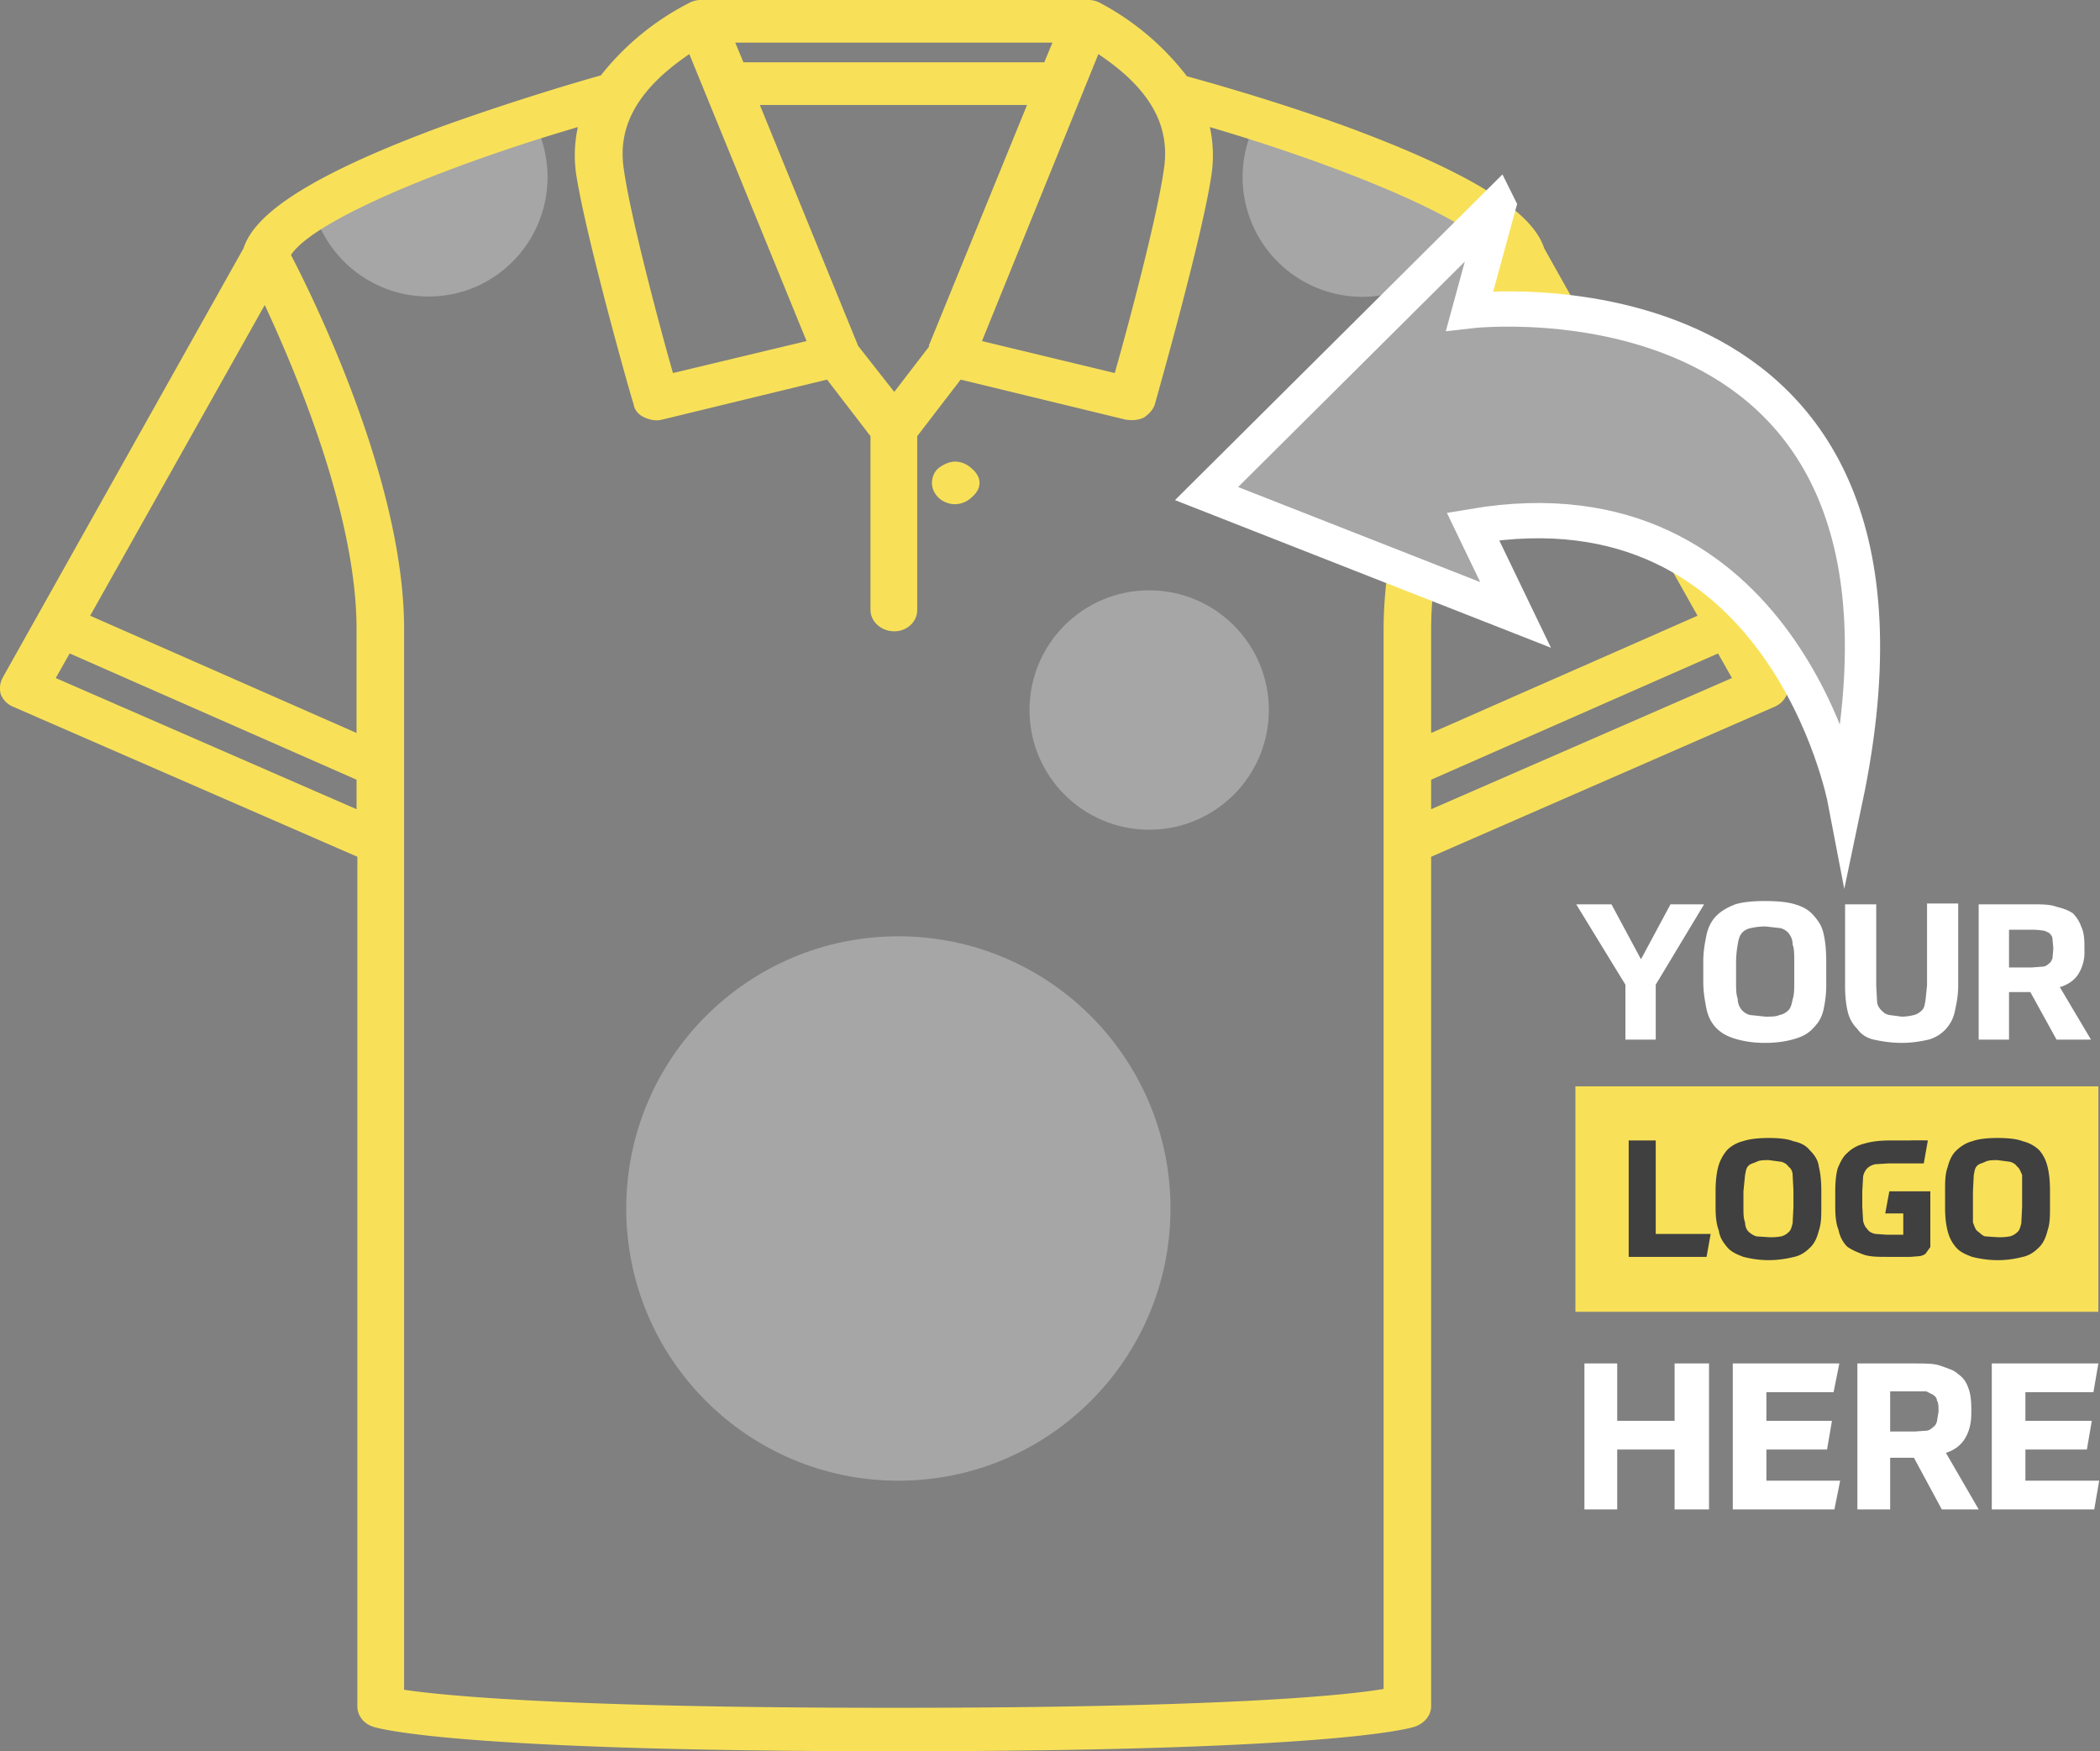 <svg xmlns="http://www.w3.org/2000/svg" version="1.1" id="Layer_1" x="0" y="0" xml:space="preserve" viewBox="292.7 192.1 256.2 213.6"><rect x="292.7" y="192.1" width="256.2" height="213.6" fill="#808080" stroke="none"/><style>.st0{fill:#a6a6a6}.st1{fill:#f8e158}.st3{fill:#fff}.st4{fill:#404040}</style><path class="st0" d="M350.7 227.1a14.6 14.6 0 007.6-19.2l-26.7 11.6a14.6 14.6 0 0019.1 7.6zM453.1 227.1a14.6 14.6 0 01-7.6-19.2l26.8 11.6a14.6 14.6 0 01-19.2 7.6z"/><path class="st1" d="M409.2 253.6c-.7 0-1.5-.3-2-.8s-.8-1.1-.8-1.8.3-1.4.8-1.8 1.3-.8 2-.8a3 3 0 012 .8c.6.5 1 1.1 1 1.8s-.4 1.3-1 1.8a3 3 0 01-2 .8z"/><path class="st1" d="M510.5 274.8l-29.4-52.4c-1-3-4.8-7.7-24-14.8-8.5-3.1-16.7-5.4-19.6-6.2a32.5 32.5 0 00-10.7-9 3 3 0 00-1.5-.3h-47a3 3 0 00-1.6.4 32.6 32.6 0 00-10.7 8.8c-2.9.8-11 3.2-19.6 6.3-19.2 7.1-23 11.8-24 14.8L293 274.8c-.3.6-.4 1.3-.2 2 .3.7.8 1.2 1.5 1.5l42 18.3v103.6c0 1.1.7 2.1 1.9 2.5.9.3 10.7 3 63.6 3 52.8 0 62.6-2.7 63.5-3 1.2-.4 2-1.4 2-2.5V296.6l41.9-18.3c.7-.3 1.2-.8 1.5-1.5.2-.7.2-1.4-.2-2zm-32-45.5l21.3 37.9-32.5 14.3v-12.7c0-13.8 7.3-31.2 11.3-39.5zm-51.8-30.6c6.3 4.2 8.8 8.7 8 14-.8 5.8-4.4 19.3-6 24.9l-16.2-3.9 14.2-35zm-20.6 35.6l-4.3 5.6-4.4-5.6-12-29.4H418l-12 29.4zm15-37l-1 2.4h-36.7l-1-2.4H421zm-44.3 1.4l14.3 35-16.3 3.9c-1.6-5.6-5.2-19.1-6-24.9-.8-5.3 1.8-9.8 8-14zm-40.6 92.1l-36.7-16 1.7-3 35 15.4v3.6zm0-9.3l-32.5-14.3 21.3-37.9c3.9 8.4 11.2 25.7 11.2 39.5v12.7zm125.3-12.7v129.3c-4.7.8-19.5 2.3-59.8 2.3-40.2 0-55-1.5-59.7-2.2V268.8c0-18-11.1-40.4-13.8-45.6 2.8-4.3 19-10.9 35-15.6-.4 1.8-.5 3.8-.2 5.8 1.2 7.7 6.7 27.2 7 28 .1.7.6 1.3 1.3 1.6.4.2 1.3.5 2.1.3l20.2-4.9 5.3 6.9v21.2c0 1.4 1.3 2.6 2.9 2.6s2.8-1.2 2.8-2.6v-21.2l5.3-6.9 20.2 4.9c.2 0 1.3.2 2.2-.3.7-.5 1.1-1 1.3-1.6.2-.8 5.8-20.4 6.9-28 .3-2 .2-4-.2-5.8 16 4.7 32.2 11.3 35 15.6-2.7 5.2-13.8 27.6-13.8 45.6zm5.8 22v-3.6l35-15.4 1.7 3-36.7 16z"/><circle class="st0" cx="402.3" cy="339.5" r="33.2"/><circle class="st0" cx="432.9" cy="278.7" r="14.6"/><path d="M475.5 217.2L472 230s59.8-7 45.8 59.6c0 0-7.6-39.7-45.4-33.3l5.2 10.8-37.7-14.8 35.5-35.3z" fill="#a6a6a6" stroke="#fff" stroke-width="4.3" stroke-miterlimit="10"/><g><path class="st3" d="M489.3 302.4l3.6 6.7 3.6-6.7h4.1l-5.9 9.8v6.7H491v-6.7l-6-9.8h4.3zM508 319.3c-1.4 0-2.6-.2-3.6-.5s-1.7-.7-2.3-1.3-1-1.4-1.2-2.3c-.2-1-.4-2.1-.4-3.4v-2.4c0-1.3.2-2.3.4-3.3.2-.9.6-1.7 1.2-2.3.6-.6 1.3-1 2.3-1.4 1-.3 2.2-.4 3.6-.4 1.5 0 2.7.1 3.7.4s1.7.7 2.3 1.4 1 1.3 1.2 2.3c.2.9.3 2 .3 3.3v2.4a14 14 0 01-.3 3.3c-.2 1-.6 1.7-1.2 2.3-.6.7-1.3 1.1-2.3 1.4s-2.2.5-3.6.5zm0-3.2c.8 0 1.4 0 1.8-.2a2 2 0 001.1-.6c.3-.3.4-.8.5-1.3.2-.6.2-1.3.2-2.3v-2.2c0-1 0-1.7-.2-2.2 0-.6-.2-1-.5-1.4a2 2 0 00-1-.6l-1.8-.2a8 8 0 00-1.8.2 2 2 0 00-1.1.6c-.3.4-.4.8-.5 1.4a13 13 0 00-.2 2.2v2.2c0 1 0 1.7.2 2.2 0 .6.2 1 .5 1.4.3.3.6.5 1 .6l1.9.2zM517.8 302.4h3.8v10l.1 1.8c0 .4.2.8.5 1.1s.5.5 1 .6l1.5.2a6 6 0 001.5-.2c.4-.1.7-.3 1-.6s.3-.7.4-1.1l.2-1.9v-10h3.8v10c0 1.2-.2 2.2-.4 3.1a4.5 4.5 0 01-3.2 3.5c-.9.2-2 .4-3.3.4s-2.5-.2-3.4-.4-1.6-.7-2-1.3c-.6-.6-1-1.3-1.2-2.2s-.3-1.9-.3-3v-10zM547 308a5 5 0 01-.8 3c-.5.7-1.2 1.2-2.2 1.5l3.8 6.4h-4.2l-3.2-5.8h-2.6v5.8h-3.7v-16.5h6.6c1.1 0 2.1 0 2.9.3.8.2 1.4.4 2 .8.4.4.8 1 1 1.6.3.6.4 1.4.4 2.3v.7zm-3.8-.3l-.1-1.1c0-.3-.2-.5-.4-.7-.2-.1-.5-.3-.8-.3a7 7 0 00-1.3-.1h-2.8v4.6h2.8l1.3-.1c.3 0 .6-.2.8-.4.2-.1.3-.4.4-.6l.1-1.1v-.2z"/></g><path class="st1" d="M484.9 324.6h63.8v27.5h-63.8z"/><g><path class="st3" d="M501.2 358.4v17.8H497v-7.3h-7v7.3h-4v-17.8h4v7h7v-7h4.2zM515.6 368.9h-7.4v3.8h9l-.7 3.5h-12.4v-17.8h13l-.7 3.5h-8.2v3.5h8l-.6 3.5zM533.2 364.5c0 1.3-.3 2.3-.8 3.1s-1.3 1.4-2.3 1.7l4 6.9h-4.5l-3.4-6.3h-2.9v6.3h-4v-17.8h7.2c1.2 0 2.2 0 3 .3s1.6.5 2.1 1c.6.4 1 1 1.2 1.6.3.7.4 1.6.4 2.5v.7zm-4-.4c0-.5 0-.9-.2-1.2 0-.3-.2-.5-.5-.7l-.8-.4h-4.4v4.9h3l1.4-.1c.3 0 .6-.2.8-.4.3-.2.4-.4.5-.7l.2-1.2v-.2zM547.3 368.9h-7.5v3.8h9l-.6 3.5h-12.5v-17.8h13l-.6 3.5h-8.3v3.5h8.1l-.6 3.5z"/></g><g><path class="st4" d="M494.7 331.3v11.3h6.7l-.5 2.8h-9.5v-14.2h3.3zM508.5 345.8c-1.3 0-2.3-.2-3.1-.4-.8-.3-1.5-.6-2-1.2s-.9-1.2-1-2c-.3-.8-.4-1.7-.4-2.8v-2.1c0-1 .1-2 .3-2.8.2-.8.6-1.5 1-2s1.2-1 2-1.2c.9-.3 2-.4 3.2-.4 1.2 0 2.3.1 3 .4 1 .2 1.6.6 2 1.1.6.6 1 1.2 1.1 2 .2.8.3 1.8.3 2.9v2c0 1.2 0 2-.3 2.9-.2.8-.5 1.5-1 2s-1.1 1-2 1.2c-.8.2-1.9.4-3.1.4zm0-2.8a7 7 0 001.5-.1c.4-.1.7-.3 1-.6.2-.2.3-.6.4-1l.1-2v-2l-.1-1.9c0-.4-.2-.8-.5-1-.2-.3-.5-.5-.9-.6l-1.5-.2c-.6 0-1.1 0-1.5.2s-.7.2-1 .5-.3.7-.4 1.1l-.2 2v2c0 .7 0 1.3.2 1.8 0 .5.2.9.4 1.1s.6.5 1 .6l1.5.1zM523 345.4c-1.2 0-2.2 0-3-.3s-1.5-.6-2-1a4 4 0 01-1-2c-.3-.7-.4-1.7-.4-2.8v-2c0-1 .1-2 .3-2.7.3-.7.6-1.4 1.2-1.9.5-.5 1.2-.9 2-1.1 1-.3 2-.4 3.3-.4h2.2a39.3 39.3 0 012.3 0l-.5 2.8H523.1l-1.6.1a2 2 0 00-1 .5 2 2 0 00-.5 1l-.1 1.8v1.9l.1 1.7c.1.5.3.8.5 1 .2.3.5.5 1 .6l1.4.1h2v-2.6h-2.2l.5-2.7h5v6.8l-.5.7c-.1.2-.4.3-.7.4l-1.2.1H523zM536.4 345.8c-1.2 0-2.3-.2-3.1-.4-.8-.3-1.5-.6-2-1.2s-.8-1.2-1-2c-.2-.8-.3-1.7-.3-2.8v-2.1c0-1 0-2 .3-2.8.2-.8.5-1.5 1-2s1.2-1 2-1.2c.8-.3 1.9-.4 3.1-.4 1.3 0 2.3.1 3.1.4.8.2 1.5.6 2 1.1.5.6.8 1.2 1 2 .2.8.3 1.8.3 2.9v2c0 1.2 0 2-.3 2.9-.2.8-.5 1.5-1 2s-1.1 1-2 1.2c-.8.2-1.8.4-3 .4zm0-2.8a7 7 0 001.5-.1c.4-.1.7-.3 1-.6.2-.2.3-.6.4-1l.1-2v-2-1.9c-.2-.4-.3-.8-.6-1-.2-.3-.5-.5-.9-.6l-1.5-.2c-.6 0-1.1 0-1.5.2s-.7.2-1 .5-.3.7-.4 1.1l-.1 2v3.8c.2.5.3.9.6 1.1s.5.5.9.6l1.5.1z"/></g></svg>
